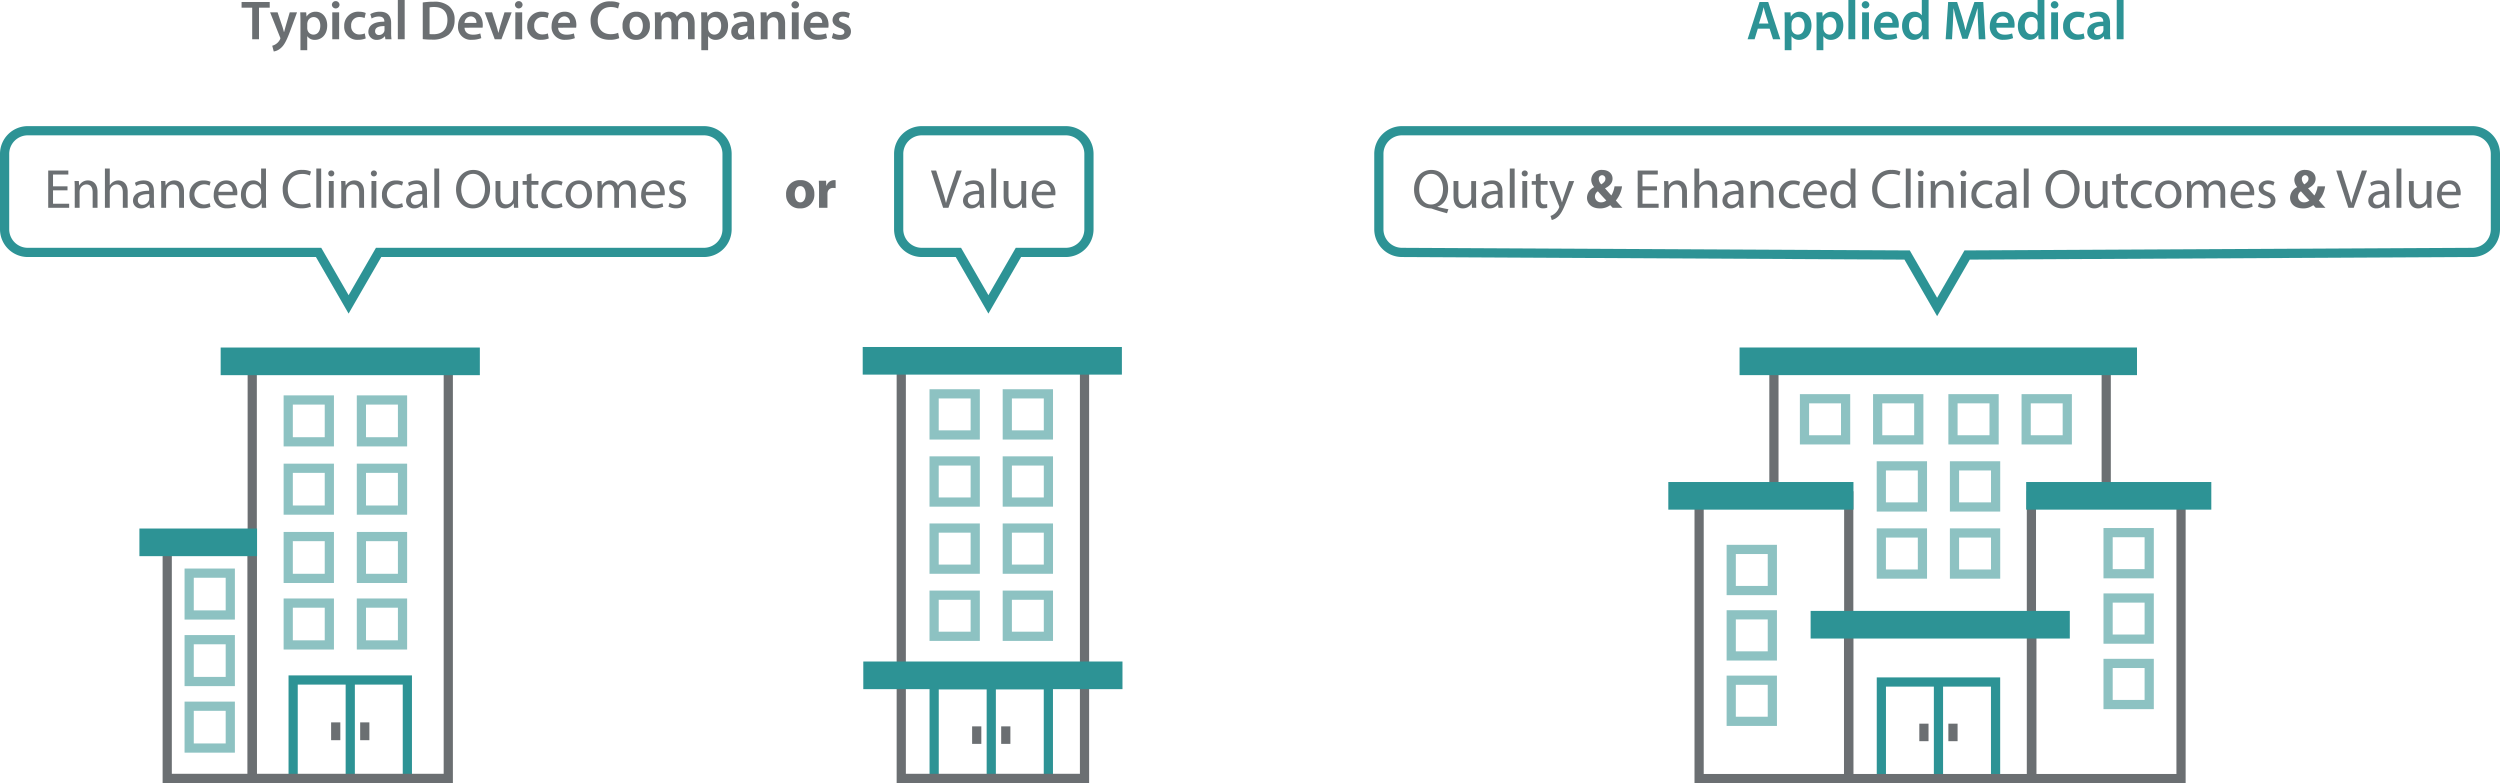 <svg id="Group_1956" data-name="Group 1956" xmlns="http://www.w3.org/2000/svg" xmlns:xlink="http://www.w3.org/1999/xlink" width="814.187" height="255.064" viewBox="0 0 814.187 255.064">
  <defs>
    <clipPath id="clip-path">
      <rect id="Rectangle_1248" data-name="Rectangle 1248" width="814.187" height="255.064" fill="none"/>
    </clipPath>
  </defs>
  <path id="Path_3553" data-name="Path 3553" d="M82.134,2.5H78.677V.65h9.165V2.5H84.349V12.785H82.134Z" fill="#6b6f72"/>
  <g id="Group_1955" data-name="Group 1955">
    <g id="Group_1954" data-name="Group 1954" clip-path="url(#clip-path)">
      <path id="Path_3554" data-name="Path 3554" d="M90.4,4.016l1.584,4.7c.181.54.361,1.206.487,1.711h.054c.144-.505.306-1.152.468-1.728l1.368-4.682h2.377l-2.2,5.978c-1.206,3.277-2.016,4.735-3.06,5.635a4.454,4.454,0,0,1-2.323,1.135l-.5-1.873a3.788,3.788,0,0,0,1.3-.612,3.861,3.861,0,0,0,1.206-1.386.888.888,0,0,0,.144-.4.939.939,0,0,0-.126-.431L87.965,4.016Z" fill="#6b6f72"/>
      <path id="Path_3555" data-name="Path 3555" d="M97.848,6.933c0-1.152-.036-2.089-.073-2.917H99.72l.108,1.351h.036a3.416,3.416,0,0,1,3.007-1.549c2.017,0,3.691,1.729,3.691,4.466,0,3.169-2,4.7-4,4.7a2.882,2.882,0,0,1-2.467-1.171h-.036V16.35H97.848Zm2.214,2.179a2.281,2.281,0,0,0,.072.612,2,2,0,0,0,1.945,1.548c1.4,0,2.233-1.17,2.233-2.9,0-1.549-.757-2.809-2.179-2.809A2.064,2.064,0,0,0,100.152,7.2a2.013,2.013,0,0,0-.09.558Z" fill="#6b6f72"/>
      <path id="Path_3556" data-name="Path 3556" d="M110.574,1.567a1.244,1.244,0,0,1-2.485,0,1.243,1.243,0,0,1,2.485,0m-2.359,2.449h2.232v8.769h-2.232Z" fill="#6b6f72"/>
      <path id="Path_3557" data-name="Path 3557" d="M119.107,12.514a6.392,6.392,0,0,1-2.485.45A4.21,4.21,0,0,1,112.1,8.5a4.533,4.533,0,0,1,4.879-4.681,5.526,5.526,0,0,1,2.143.414l-.4,1.656a3.917,3.917,0,0,0-1.675-.342,2.614,2.614,0,0,0-2.682,2.845,2.6,2.6,0,0,0,2.682,2.827,4.332,4.332,0,0,0,1.747-.342Z" fill="#6b6f72"/>
      <path id="Path_3558" data-name="Path 3558" d="M125.514,12.785l-.144-.972h-.054a3.258,3.258,0,0,1-2.593,1.17,2.6,2.6,0,0,1-2.755-2.611c0-2.214,1.963-3.331,5.2-3.312V6.915c0-.576-.234-1.53-1.783-1.53a4.64,4.64,0,0,0-2.358.648l-.432-1.44a6.3,6.3,0,0,1,3.169-.775c2.808,0,3.618,1.783,3.618,3.692v3.169a13.91,13.91,0,0,0,.127,2.106ZM125.226,8.5c-1.567-.036-3.061.306-3.061,1.639a1.161,1.161,0,0,0,1.26,1.259,1.8,1.8,0,0,0,1.729-1.206,1.587,1.587,0,0,0,.072-.486Z" fill="#6b6f72"/>
      <rect id="Rectangle_1165" data-name="Rectangle 1165" width="2.232" height="12.784" transform="translate(129.563 0.001)" fill="#6b6f72"/>
      <path id="Path_3559" data-name="Path 3559" d="M137.68.811a22.365,22.365,0,0,1,3.529-.252,7.392,7.392,0,0,1,4.952,1.4,5.429,5.429,0,0,1,1.89,4.466,6.284,6.284,0,0,1-1.89,4.825,8.105,8.105,0,0,1-5.492,1.656,24.2,24.2,0,0,1-2.989-.162ZM139.9,11.092a8.248,8.248,0,0,0,1.224.054c2.881.018,4.591-1.567,4.591-4.646.018-2.682-1.53-4.213-4.3-4.213a7.084,7.084,0,0,0-1.512.126Z" fill="#6b6f72"/>
      <path id="Path_3560" data-name="Path 3560" d="M151.289,9.022c.054,1.584,1.3,2.268,2.7,2.268a6.588,6.588,0,0,0,2.43-.4l.325,1.53a8.244,8.244,0,0,1-3.061.54,4.148,4.148,0,0,1-4.52-4.429c0-2.43,1.477-4.717,4.286-4.717,2.844,0,3.781,2.341,3.781,4.267a5.461,5.461,0,0,1-.072.937Zm3.853-1.549a1.885,1.885,0,0,0-1.818-2.143,2.167,2.167,0,0,0-2.035,2.143Z" fill="#6b6f72"/>
      <path id="Path_3561" data-name="Path 3561" d="M160.253,4.016l1.422,4.447c.252.775.432,1.477.6,2.2h.054c.161-.72.36-1.4.594-2.2L164.3,4.016h2.341L163.3,12.785h-2.179l-3.259-8.769Z" fill="#6b6f72"/>
      <path id="Path_3562" data-name="Path 3562" d="M170.189,1.567a1.244,1.244,0,0,1-2.485,0,1.243,1.243,0,0,1,2.485,0M167.83,4.016h2.232v8.769H167.83Z" fill="#6b6f72"/>
      <path id="Path_3563" data-name="Path 3563" d="M178.722,12.514a6.392,6.392,0,0,1-2.485.45A4.21,4.21,0,0,1,171.718,8.5,4.533,4.533,0,0,1,176.6,3.818a5.526,5.526,0,0,1,2.143.414l-.4,1.656a3.917,3.917,0,0,0-1.675-.342,2.614,2.614,0,0,0-2.682,2.845,2.6,2.6,0,0,0,2.682,2.827,4.332,4.332,0,0,0,1.747-.342Z" fill="#6b6f72"/>
      <path id="Path_3564" data-name="Path 3564" d="M181.763,9.022c.054,1.584,1.3,2.268,2.7,2.268a6.588,6.588,0,0,0,2.43-.4l.325,1.53a8.244,8.244,0,0,1-3.061.54,4.148,4.148,0,0,1-4.52-4.429c0-2.43,1.477-4.717,4.286-4.717,2.844,0,3.781,2.341,3.781,4.267a5.461,5.461,0,0,1-.072.937Zm3.853-1.549A1.885,1.885,0,0,0,183.8,5.33a2.167,2.167,0,0,0-2.035,2.143Z" fill="#6b6f72"/>
      <path id="Path_3565" data-name="Path 3565" d="M201.672,12.424a7.636,7.636,0,0,1-3.133.541c-3.853,0-6.194-2.412-6.194-6.1A6.1,6.1,0,0,1,198.827.451a6.992,6.992,0,0,1,2.953.54l-.486,1.765a5.9,5.9,0,0,0-2.377-.468c-2.467,0-4.249,1.549-4.249,4.465,0,2.665,1.566,4.376,4.231,4.376a6.225,6.225,0,0,0,2.413-.45Z" fill="#6b6f72"/>
      <path id="Path_3566" data-name="Path 3566" d="M211.644,8.319a4.344,4.344,0,0,1-4.5,4.664,4.24,4.24,0,0,1-4.393-4.519,4.33,4.33,0,0,1,4.537-4.646,4.208,4.208,0,0,1,4.358,4.5m-6.608.091c0,1.692.828,2.971,2.179,2.971,1.26,0,2.142-1.242,2.142-3.007,0-1.368-.612-2.936-2.125-2.936-1.566,0-2.2,1.513-2.2,2.972" fill="#6b6f72"/>
      <path id="Path_3567" data-name="Path 3567" d="M213.3,6.627c0-1.008-.018-1.854-.072-2.61h1.908l.09,1.3h.054a3.036,3.036,0,0,1,2.7-1.5,2.529,2.529,0,0,1,2.431,1.621h.036a3.311,3.311,0,0,1,1.081-1.1,2.923,2.923,0,0,1,1.764-.523c1.458,0,2.935.991,2.935,3.8v5.168h-2.161V7.941c0-1.458-.5-2.322-1.566-2.322a1.689,1.689,0,0,0-1.549,1.17,3.179,3.179,0,0,0-.108.738v5.258H218.68V7.708c0-1.225-.486-2.089-1.512-2.089a1.73,1.73,0,0,0-1.584,1.261,1.9,1.9,0,0,0-.126.72v5.185H213.3Z" fill="#6b6f72"/>
      <path id="Path_3568" data-name="Path 3568" d="M228.4,6.933c0-1.152-.036-2.089-.073-2.917h1.945l.108,1.351h.036a3.416,3.416,0,0,1,3.007-1.549c2.017,0,3.691,1.729,3.691,4.466,0,3.169-2,4.7-4,4.7a2.882,2.882,0,0,1-2.467-1.171h-.036V16.35H228.4Zm2.214,2.179a2.281,2.281,0,0,0,.072.612,2,2,0,0,0,1.945,1.548c1.4,0,2.233-1.17,2.233-2.9,0-1.549-.757-2.809-2.179-2.809A2.064,2.064,0,0,0,230.7,7.2a2.013,2.013,0,0,0-.09.558Z" fill="#6b6f72"/>
      <path id="Path_3569" data-name="Path 3569" d="M243.7,12.785l-.143-.972H243.5a3.256,3.256,0,0,1-2.592,1.17,2.6,2.6,0,0,1-2.755-2.611c0-2.214,1.962-3.331,5.2-3.312V6.915c0-.576-.234-1.53-1.782-1.53a4.644,4.644,0,0,0-2.359.648l-.432-1.44a6.3,6.3,0,0,1,3.169-.775c2.809,0,3.619,1.783,3.619,3.692v3.169a14.055,14.055,0,0,0,.126,2.106ZM243.412,8.5c-1.566-.036-3.061.306-3.061,1.639a1.162,1.162,0,0,0,1.261,1.259,1.794,1.794,0,0,0,1.728-1.206,1.587,1.587,0,0,0,.072-.486Z" fill="#6b6f72"/>
      <path id="Path_3570" data-name="Path 3570" d="M247.749,6.627c0-1.008-.018-1.854-.072-2.61h1.945l.107,1.314h.055a3.161,3.161,0,0,1,2.79-1.513c1.531,0,3.115.991,3.115,3.764v5.2h-2.214V7.834c0-1.261-.469-2.215-1.675-2.215a1.858,1.858,0,0,0-1.728,1.3,2.233,2.233,0,0,0-.091.721v5.149h-2.232Z" fill="#6b6f72"/>
      <path id="Path_3571" data-name="Path 3571" d="M260.241,1.567a1.243,1.243,0,0,1-2.484,0,1.243,1.243,0,0,1,2.484,0m-2.358,2.449h2.232v8.769h-2.232Z" fill="#6b6f72"/>
      <path id="Path_3572" data-name="Path 3572" d="M263.895,9.022c.054,1.584,1.3,2.268,2.7,2.268a6.588,6.588,0,0,0,2.43-.4l.325,1.53a8.244,8.244,0,0,1-3.061.54,4.148,4.148,0,0,1-4.52-4.429c0-2.43,1.477-4.717,4.286-4.717,2.844,0,3.781,2.341,3.781,4.267a5.464,5.464,0,0,1-.072.937Zm3.853-1.549A1.885,1.885,0,0,0,265.93,5.33a2.167,2.167,0,0,0-2.035,2.143Z" fill="#6b6f72"/>
      <path id="Path_3573" data-name="Path 3573" d="M271.346,10.751a4.939,4.939,0,0,0,2.25.63c.973,0,1.4-.4,1.4-.973,0-.594-.36-.9-1.441-1.278-1.71-.594-2.43-1.53-2.412-2.557,0-1.549,1.278-2.755,3.313-2.755a5.133,5.133,0,0,1,2.322.523l-.432,1.566a3.937,3.937,0,0,0-1.854-.5c-.793,0-1.225.378-1.225.918,0,.559.414.828,1.531,1.225,1.584.576,2.322,1.386,2.34,2.683,0,1.584-1.242,2.736-3.565,2.736a5.663,5.663,0,0,1-2.665-.612Z" fill="#6b6f72"/>
      <path id="Path_3574" data-name="Path 3574" d="M572.475,9.345l-1.044,3.439h-2.287L573.033.649h2.827L579.8,12.784h-2.376l-1.1-3.439Zm3.475-1.674L575,4.682c-.234-.739-.432-1.567-.612-2.269h-.037c-.18.7-.359,1.549-.576,2.269l-.936,2.989Z" fill="#2d9395"/>
      <path id="Path_3575" data-name="Path 3575" d="M581.24,6.932c0-1.152-.036-2.089-.073-2.917h1.945l.108,1.351h.036a3.417,3.417,0,0,1,3.007-1.549c2.017,0,3.691,1.729,3.691,4.466,0,3.169-2,4.7-4,4.7a2.882,2.882,0,0,1-2.467-1.171h-.036v4.538H581.24Zm2.214,2.179a2.28,2.28,0,0,0,.072.612,2,2,0,0,0,1.945,1.548c1.4,0,2.233-1.17,2.233-2.9,0-1.549-.757-2.809-2.179-2.809A2.064,2.064,0,0,0,583.544,7.2a2.013,2.013,0,0,0-.09.558Z" fill="#2d9395"/>
      <path id="Path_3576" data-name="Path 3576" d="M591.609,6.932c0-1.152-.036-2.089-.073-2.917h1.945l.108,1.351h.036a3.416,3.416,0,0,1,3.007-1.549c2.017,0,3.691,1.729,3.691,4.466,0,3.169-2,4.7-4,4.7a2.882,2.882,0,0,1-2.467-1.171h-.036v4.538h-2.214Zm2.214,2.179a2.28,2.28,0,0,0,.072.612,2,2,0,0,0,1.945,1.548c1.4,0,2.233-1.17,2.233-2.9,0-1.549-.757-2.809-2.179-2.809A2.064,2.064,0,0,0,593.913,7.2a2.013,2.013,0,0,0-.09.558Z" fill="#2d9395"/>
      <rect id="Rectangle_1166" data-name="Rectangle 1166" width="2.232" height="12.784" transform="translate(601.976)" fill="#2d9395"/>
      <path id="Path_3577" data-name="Path 3577" d="M608.8,1.566a1.243,1.243,0,0,1-2.484,0,1.243,1.243,0,0,1,2.484,0M606.44,4.015h2.232v8.769H606.44Z" fill="#2d9395"/>
      <path id="Path_3578" data-name="Path 3578" d="M612.452,9.021c.054,1.584,1.3,2.268,2.7,2.268a6.588,6.588,0,0,0,2.43-.4l.325,1.53a8.245,8.245,0,0,1-3.061.54,4.148,4.148,0,0,1-4.52-4.429c0-2.43,1.477-4.717,4.286-4.717,2.844,0,3.781,2.341,3.781,4.267a5.468,5.468,0,0,1-.072.937ZM616.3,7.472a1.885,1.885,0,0,0-1.818-2.143,2.167,2.167,0,0,0-2.035,2.143Z" fill="#2d9395"/>
      <path id="Path_3579" data-name="Path 3579" d="M628.1,0V10.317c0,.9.035,1.874.072,2.467h-1.981L626.1,11.4h-.036a3.156,3.156,0,0,1-2.863,1.585c-2.088,0-3.745-1.784-3.745-4.484-.018-2.934,1.819-4.682,3.925-4.682a2.791,2.791,0,0,1,2.467,1.153h.036V0Zm-2.215,7.671a3.115,3.115,0,0,0-.054-.576,1.94,1.94,0,0,0-1.908-1.567c-1.423,0-2.215,1.26-2.215,2.9,0,1.6.792,2.772,2.2,2.772a1.952,1.952,0,0,0,1.908-1.566,2.463,2.463,0,0,0,.072-.648Z" fill="#2d9395"/>
      <path id="Path_3580" data-name="Path 3580" d="M644.206,7.833c-.072-1.566-.162-3.457-.144-5.1h-.054c-.4,1.477-.9,3.116-1.441,4.646L640.8,12.641h-1.711l-1.62-5.186c-.468-1.549-.9-3.2-1.224-4.718h-.037c-.053,1.584-.126,3.511-.215,5.167l-.27,4.88h-2.071l.81-12.136h2.917l1.584,4.88c.432,1.422.811,2.863,1.117,4.213h.054c.324-1.314.738-2.808,1.206-4.231L643.018.648h2.88l.7,12.136H644.44Z" fill="#2d9395"/>
      <path id="Path_3581" data-name="Path 3581" d="M650.161,9.021c.055,1.584,1.3,2.268,2.7,2.268a6.584,6.584,0,0,0,2.43-.4l.325,1.53a8.243,8.243,0,0,1-3.06.54,4.148,4.148,0,0,1-4.521-4.429c0-2.43,1.477-4.717,4.287-4.717,2.844,0,3.781,2.341,3.781,4.267a5.341,5.341,0,0,1-.073.937Zm3.854-1.549A1.886,1.886,0,0,0,652.2,5.329a2.169,2.169,0,0,0-2.035,2.143Z" fill="#2d9395"/>
      <path id="Path_3582" data-name="Path 3582" d="M665.806,0V10.317c0,.9.035,1.874.072,2.467H663.9l-.09-1.386h-.036a3.156,3.156,0,0,1-2.863,1.585c-2.088,0-3.745-1.784-3.745-4.484-.018-2.934,1.819-4.682,3.925-4.682a2.791,2.791,0,0,1,2.467,1.153h.036V0Zm-2.215,7.671a3.11,3.11,0,0,0-.054-.576,1.94,1.94,0,0,0-1.908-1.567c-1.423,0-2.215,1.26-2.215,2.9,0,1.6.792,2.772,2.2,2.772a1.952,1.952,0,0,0,1.908-1.566,2.46,2.46,0,0,0,.072-.648Z" fill="#2d9395"/>
      <path id="Path_3583" data-name="Path 3583" d="M670.375,1.566a1.243,1.243,0,0,1-2.484,0,1.243,1.243,0,0,1,2.484,0m-2.358,2.449h2.232v8.769h-2.232Z" fill="#2d9395"/>
      <path id="Path_3584" data-name="Path 3584" d="M678.909,12.513a6.4,6.4,0,0,1-2.486.45A4.21,4.21,0,0,1,671.9,8.5a4.533,4.533,0,0,1,4.88-4.681,5.525,5.525,0,0,1,2.142.414l-.4,1.656a3.918,3.918,0,0,0-1.675-.342,2.614,2.614,0,0,0-2.682,2.845,2.6,2.6,0,0,0,2.682,2.827,4.332,4.332,0,0,0,1.747-.342Z" fill="#2d9395"/>
      <path id="Path_3585" data-name="Path 3585" d="M685.316,12.784l-.143-.972h-.055a3.256,3.256,0,0,1-2.592,1.17,2.6,2.6,0,0,1-2.755-2.611c0-2.214,1.962-3.331,5.2-3.312V6.914c0-.576-.234-1.53-1.782-1.53a4.644,4.644,0,0,0-2.359.648l-.432-1.44a6.3,6.3,0,0,1,3.169-.775c2.809,0,3.619,1.783,3.619,3.692v3.169a14.054,14.054,0,0,0,.126,2.106ZM685.028,8.5c-1.566-.036-3.061.306-3.061,1.639a1.162,1.162,0,0,0,1.261,1.259,1.794,1.794,0,0,0,1.728-1.206,1.587,1.587,0,0,0,.072-.486Z" fill="#2d9395"/>
      <rect id="Rectangle_1167" data-name="Rectangle 1167" width="2.232" height="12.784" transform="translate(689.365)" fill="#2d9395"/>
      <path id="Path_3586" data-name="Path 3586" d="M304.231,253.5V222.991h37.195V253.5" fill="none"/>
      <path id="Path_3587" data-name="Path 3587" d="M304.231,253.5V222.991h37.195V253.5" fill="none" stroke="#2d9395" stroke-miterlimit="10" stroke-width="3"/>
      <line id="Line_376" data-name="Line 376" y2="30.513" transform="translate(322.829 222.992)" fill="#abd2d2"/>
      <line id="Line_377" data-name="Line 377" y2="30.513" transform="translate(322.829 222.992)" fill="none" stroke="#2d9395" stroke-miterlimit="10" stroke-width="3"/>
      <line id="Line_378" data-name="Line 378" y2="5.704" transform="translate(327.557 236.558)" fill="none" stroke="#6b6f72" stroke-miterlimit="10" stroke-width="3"/>
      <line id="Line_379" data-name="Line 379" y2="5.704" transform="translate(318.093 236.558)" fill="none" stroke="#6b6f72" stroke-miterlimit="10" stroke-width="3"/>
      <rect id="Rectangle_1168" data-name="Rectangle 1168" width="59.682" height="102.432" transform="translate(293.517 117.506)" fill="none" stroke="#6b6f72" stroke-miterlimit="10" stroke-width="3"/>
      <rect id="Rectangle_1169" data-name="Rectangle 1169" width="59.682" height="33.567" transform="translate(293.517 219.937)" fill="none" stroke="#6b6f72" stroke-miterlimit="10" stroke-width="3"/>
      <line id="Line_380" data-name="Line 380" x2="84.409" transform="translate(280.963 117.505)" fill="none" stroke="#2d9395" stroke-miterlimit="10" stroke-width="9"/>
      <rect id="Rectangle_1170" data-name="Rectangle 1170" width="13.391" height="13.391" transform="translate(304.217 193.836)" fill="none"/>
      <rect id="Rectangle_1171" data-name="Rectangle 1171" width="13.391" height="13.391" transform="translate(304.217 193.836)" fill="none" stroke="#8dc2c2" stroke-miterlimit="10" stroke-width="3"/>
      <rect id="Rectangle_1172" data-name="Rectangle 1172" width="13.391" height="13.391" transform="translate(328.049 193.836)" fill="none"/>
      <rect id="Rectangle_1173" data-name="Rectangle 1173" width="13.391" height="13.391" transform="translate(328.049 193.836)" fill="none" stroke="#8dc2c2" stroke-miterlimit="10" stroke-width="3"/>
      <rect id="Rectangle_1174" data-name="Rectangle 1174" width="13.391" height="13.391" transform="translate(304.217 171.978)" fill="none"/>
      <rect id="Rectangle_1175" data-name="Rectangle 1175" width="13.391" height="13.391" transform="translate(304.217 171.978)" fill="none" stroke="#8dc2c2" stroke-miterlimit="10" stroke-width="3"/>
      <rect id="Rectangle_1176" data-name="Rectangle 1176" width="13.391" height="13.391" transform="translate(328.049 171.978)" fill="none"/>
      <rect id="Rectangle_1177" data-name="Rectangle 1177" width="13.391" height="13.391" transform="translate(328.049 171.978)" fill="none" stroke="#8dc2c2" stroke-miterlimit="10" stroke-width="3"/>
      <rect id="Rectangle_1178" data-name="Rectangle 1178" width="13.391" height="13.391" transform="translate(304.217 150.12)" fill="none"/>
      <rect id="Rectangle_1179" data-name="Rectangle 1179" width="13.391" height="13.391" transform="translate(304.217 150.12)" fill="none" stroke="#8dc2c2" stroke-miterlimit="10" stroke-width="3"/>
      <rect id="Rectangle_1180" data-name="Rectangle 1180" width="13.391" height="13.391" transform="translate(328.049 150.12)" fill="none"/>
      <rect id="Rectangle_1181" data-name="Rectangle 1181" width="13.391" height="13.391" transform="translate(328.049 150.12)" fill="none" stroke="#8dc2c2" stroke-miterlimit="10" stroke-width="3"/>
      <rect id="Rectangle_1182" data-name="Rectangle 1182" width="13.391" height="13.391" transform="translate(304.217 128.263)" fill="none"/>
      <rect id="Rectangle_1183" data-name="Rectangle 1183" width="13.391" height="13.391" transform="translate(304.217 128.263)" fill="none" stroke="#8dc2c2" stroke-miterlimit="10" stroke-width="3"/>
      <rect id="Rectangle_1184" data-name="Rectangle 1184" width="13.391" height="13.391" transform="translate(328.049 128.263)" fill="none"/>
      <rect id="Rectangle_1185" data-name="Rectangle 1185" width="13.391" height="13.391" transform="translate(328.049 128.263)" fill="none" stroke="#8dc2c2" stroke-miterlimit="10" stroke-width="3"/>
      <line id="Line_381" data-name="Line 381" x2="84.409" transform="translate(281.153 219.937)" fill="none" stroke="#2d9395" stroke-miterlimit="10" stroke-width="9"/>
      <path id="Path_3588" data-name="Path 3588" d="M685.943,161.633V117.669H577.722v42.894" fill="none"/>
      <path id="Path_3589" data-name="Path 3589" d="M685.943,161.633V117.669H577.722v42.894" fill="none" stroke="#6b6f72" stroke-miterlimit="10" stroke-width="3"/>
      <line id="Line_382" data-name="Line 382" x2="64.527" transform="translate(602.038 203.457)" fill="#fff"/>
      <line id="Line_383" data-name="Line 383" x2="64.527" transform="translate(602.038 203.457)" fill="none" stroke="#6b6f72" stroke-miterlimit="10" stroke-width="3"/>
      <path id="Path_3590" data-name="Path 3590" d="M612.711,252.627V222.114h37.195v30.513" fill="none"/>
      <path id="Path_3591" data-name="Path 3591" d="M612.711,252.627V222.114h37.195v30.513" fill="none" stroke="#2d9395" stroke-miterlimit="10" stroke-width="3"/>
      <line id="Line_384" data-name="Line 384" y2="30.513" transform="translate(631.309 222.115)" fill="#abd2d2"/>
      <line id="Line_385" data-name="Line 385" y2="30.513" transform="translate(631.309 222.115)" fill="none" stroke="#2d9395" stroke-miterlimit="10" stroke-width="3"/>
      <line id="Line_386" data-name="Line 386" y2="5.704" transform="translate(636.037 235.681)" fill="none" stroke="#6b6f72" stroke-miterlimit="10" stroke-width="3"/>
      <line id="Line_387" data-name="Line 387" y2="5.704" transform="translate(626.573 235.681)" fill="none" stroke="#6b6f72" stroke-miterlimit="10" stroke-width="3"/>
      <rect id="Rectangle_1186" data-name="Rectangle 1186" width="13.391" height="13.391" transform="translate(563.815 200.231)" fill="none"/>
      <rect id="Rectangle_1187" data-name="Rectangle 1187" width="13.391" height="13.391" transform="translate(563.815 200.231)" fill="none" stroke="#8dc2c2" stroke-miterlimit="10" stroke-width="3"/>
      <rect id="Rectangle_1188" data-name="Rectangle 1188" width="13.391" height="13.391" transform="translate(563.815 221.529)" fill="none"/>
      <rect id="Rectangle_1189" data-name="Rectangle 1189" width="13.391" height="13.391" transform="translate(563.815 221.529)" fill="none" stroke="#8dc2c2" stroke-miterlimit="10" stroke-width="3"/>
      <rect id="Rectangle_1190" data-name="Rectangle 1190" width="13.391" height="13.391" transform="translate(563.815 178.933)" fill="none"/>
      <rect id="Rectangle_1191" data-name="Rectangle 1191" width="13.391" height="13.391" transform="translate(563.815 178.933)" fill="none" stroke="#8dc2c2" stroke-miterlimit="10" stroke-width="3"/>
      <rect id="Rectangle_1192" data-name="Rectangle 1192" width="13.391" height="13.391" transform="translate(686.552 194.76)" fill="none"/>
      <rect id="Rectangle_1193" data-name="Rectangle 1193" width="13.391" height="13.391" transform="translate(686.552 194.76)" fill="none" stroke="#8dc2c2" stroke-miterlimit="10" stroke-width="3"/>
      <rect id="Rectangle_1194" data-name="Rectangle 1194" width="13.391" height="13.391" transform="translate(686.552 216.058)" fill="none"/>
      <rect id="Rectangle_1195" data-name="Rectangle 1195" width="13.391" height="13.391" transform="translate(686.552 216.058)" fill="none" stroke="#8dc2c2" stroke-miterlimit="10" stroke-width="3"/>
      <rect id="Rectangle_1196" data-name="Rectangle 1196" width="13.391" height="13.391" transform="translate(686.552 173.462)" fill="none"/>
      <rect id="Rectangle_1197" data-name="Rectangle 1197" width="13.391" height="13.391" transform="translate(686.552 173.462)" fill="none" stroke="#8dc2c2" stroke-miterlimit="10" stroke-width="3"/>
      <rect id="Rectangle_1198" data-name="Rectangle 1198" width="59.682" height="50.107" transform="translate(602.039 203.457)" fill="none" stroke="#6b6f72" stroke-miterlimit="10" stroke-width="3"/>
      <rect id="Rectangle_1199" data-name="Rectangle 1199" width="48.729" height="92.085" transform="translate(553.358 161.479)" fill="none" stroke="#6b6f72" stroke-miterlimit="10" stroke-width="3"/>
      <rect id="Rectangle_1200" data-name="Rectangle 1200" width="48.729" height="92.085" transform="translate(661.578 161.479)" fill="none" stroke="#6b6f72" stroke-miterlimit="10" stroke-width="3"/>
      <line id="Line_388" data-name="Line 388" x2="84.409" transform="translate(589.675 203.457)" fill="none" stroke="#2d9395" stroke-miterlimit="10" stroke-width="9"/>
      <line id="Line_389" data-name="Line 389" x2="129.433" transform="translate(566.532 117.67)" fill="none" stroke="#2d9395" stroke-miterlimit="10" stroke-width="9"/>
      <line id="Line_390" data-name="Line 390" x2="60.297" transform="translate(543.327 161.479)" fill="none" stroke="#2d9395" stroke-miterlimit="10" stroke-width="9"/>
      <line id="Line_391" data-name="Line 391" x2="60.297" transform="translate(659.87 161.479)" fill="none" stroke="#2d9395" stroke-miterlimit="10" stroke-width="9"/>
      <rect id="Rectangle_1201" data-name="Rectangle 1201" width="13.391" height="13.391" transform="translate(612.697 173.575)" fill="none"/>
      <rect id="Rectangle_1202" data-name="Rectangle 1202" width="13.391" height="13.391" transform="translate(612.697 173.575)" fill="none" stroke="#8dc2c2" stroke-miterlimit="10" stroke-width="3"/>
      <rect id="Rectangle_1203" data-name="Rectangle 1203" width="13.391" height="13.391" transform="translate(636.529 173.575)" fill="none"/>
      <rect id="Rectangle_1204" data-name="Rectangle 1204" width="13.391" height="13.391" transform="translate(636.529 173.575)" fill="none" stroke="#8dc2c2" stroke-miterlimit="10" stroke-width="3"/>
      <rect id="Rectangle_1205" data-name="Rectangle 1205" width="13.391" height="13.391" transform="translate(612.697 151.717)" fill="none"/>
      <rect id="Rectangle_1206" data-name="Rectangle 1206" width="13.391" height="13.391" transform="translate(612.697 151.717)" fill="none" stroke="#8dc2c2" stroke-miterlimit="10" stroke-width="3"/>
      <rect id="Rectangle_1207" data-name="Rectangle 1207" width="13.391" height="13.391" transform="translate(636.529 151.717)" fill="none"/>
      <rect id="Rectangle_1208" data-name="Rectangle 1208" width="13.391" height="13.391" transform="translate(636.529 151.717)" fill="none" stroke="#8dc2c2" stroke-miterlimit="10" stroke-width="3"/>
      <rect id="Rectangle_1209" data-name="Rectangle 1209" width="13.391" height="13.391" transform="translate(636.037 129.859)" fill="none"/>
      <rect id="Rectangle_1210" data-name="Rectangle 1210" width="13.391" height="13.391" transform="translate(636.037 129.859)" fill="none" stroke="#8dc2c2" stroke-miterlimit="10" stroke-width="3"/>
      <rect id="Rectangle_1211" data-name="Rectangle 1211" width="13.391" height="13.391" transform="translate(659.87 129.859)" fill="none"/>
      <rect id="Rectangle_1212" data-name="Rectangle 1212" width="13.391" height="13.391" transform="translate(659.87 129.859)" fill="none" stroke="#8dc2c2" stroke-miterlimit="10" stroke-width="3"/>
      <rect id="Rectangle_1213" data-name="Rectangle 1213" width="13.391" height="13.391" transform="translate(587.676 129.859)" fill="none"/>
      <rect id="Rectangle_1214" data-name="Rectangle 1214" width="13.391" height="13.391" transform="translate(587.676 129.859)" fill="none" stroke="#8dc2c2" stroke-miterlimit="10" stroke-width="3"/>
      <rect id="Rectangle_1215" data-name="Rectangle 1215" width="13.391" height="13.391" transform="translate(611.508 129.859)" fill="none"/>
      <rect id="Rectangle_1216" data-name="Rectangle 1216" width="13.391" height="13.391" transform="translate(611.508 129.859)" fill="none" stroke="#8dc2c2" stroke-miterlimit="10" stroke-width="3"/>
      <path id="Path_3592" data-name="Path 3592" d="M471.254,69.454c-1.638-.431-3.24-.918-4.645-1.4a2.325,2.325,0,0,0-.738-.18c-2.881-.108-5.348-2.231-5.348-6.138,0-3.891,2.377-6.393,5.654-6.393,3.295,0,5.437,2.556,5.437,6.14,0,3.115-1.44,5.113-3.457,5.815v.073c1.207.306,2.521.593,3.548.774Zm-1.3-7.9c0-2.431-1.26-4.933-3.835-4.933-2.647,0-3.943,2.449-3.925,5.078-.018,2.575,1.4,4.9,3.853,4.9,2.5,0,3.907-2.268,3.907-5.042" fill="#6b6f72"/>
      <path id="Path_3593" data-name="Path 3593" d="M480.721,65.3c0,.9.018,1.692.072,2.377h-1.4L479.3,66.25h-.036a3.28,3.28,0,0,1-2.881,1.621c-1.369,0-3.007-.757-3.007-3.817v-5.1h1.584v4.825c0,1.658.5,2.774,1.945,2.774a2.233,2.233,0,0,0,2.233-2.251V58.958h1.584Z" fill="#6b6f72"/>
      <path id="Path_3594" data-name="Path 3594" d="M488.011,67.672l-.126-1.1h-.054a3.246,3.246,0,0,1-2.665,1.3,2.483,2.483,0,0,1-2.664-2.5c0-2.107,1.872-3.259,5.239-3.242v-.179a1.8,1.8,0,0,0-1.981-2.017,4.332,4.332,0,0,0-2.268.649l-.361-1.045a5.413,5.413,0,0,1,2.863-.775c2.665,0,3.313,1.82,3.313,3.566v3.258a12.264,12.264,0,0,0,.144,2.089Zm-.234-4.447c-1.729-.036-3.691.271-3.691,1.963A1.4,1.4,0,0,0,485.58,66.7a2.168,2.168,0,0,0,2.107-1.458,1.659,1.659,0,0,0,.09-.5Z" fill="#6b6f72"/>
      <rect id="Rectangle_1217" data-name="Rectangle 1217" width="1.584" height="12.784" transform="translate(491.7 54.888)" fill="#6b6f72"/>
      <path id="Path_3595" data-name="Path 3595" d="M497.55,56.509a.982.982,0,0,1-1.963,0,.965.965,0,0,1,.99-.99.94.94,0,0,1,.973.99m-1.765,2.449h1.584v8.715h-1.584Z" fill="#6b6f72"/>
      <path id="Path_3596" data-name="Path 3596" d="M501.744,56.455v2.5h2.269v1.207h-2.269v4.7c0,1.08.306,1.693,1.188,1.693a3.472,3.472,0,0,0,.918-.109l.072,1.189a3.877,3.877,0,0,1-1.4.215,2.2,2.2,0,0,1-1.711-.666,3.226,3.226,0,0,1-.612-2.268V60.165h-1.35V58.958h1.35V56.869Z" fill="#6b6f72"/>
      <path id="Path_3597" data-name="Path 3597" d="M506.207,58.958l1.909,5.149c.2.577.414,1.261.558,1.784h.036c.162-.523.342-1.189.558-1.819L511,58.958h1.674l-2.377,6.212c-1.134,2.989-1.908,4.519-2.989,5.456a4.292,4.292,0,0,1-1.944,1.026l-.4-1.333a4.19,4.19,0,0,0,1.386-.774,4.814,4.814,0,0,0,1.333-1.764,1.157,1.157,0,0,0,.126-.379,1.4,1.4,0,0,0-.109-.414l-3.223-8.03Z" fill="#6b6f72"/>
      <path id="Path_3598" data-name="Path 3598" d="M525.2,67.673c-.252-.271-.5-.54-.792-.864a5.328,5.328,0,0,1-3.331,1.062c-2.935,0-4.231-1.747-4.231-3.439a3.835,3.835,0,0,1,2.3-3.475v-.072a3.675,3.675,0,0,1-.918-2.341,3.329,3.329,0,0,1,3.637-3.2c1.873,0,3.3,1.1,3.3,2.845,0,1.224-.72,2.269-2.4,3.115l-.018.072c.7.775,1.441,1.656,2.035,2.269a7.952,7.952,0,0,0,1.026-2.953h2.449a9.081,9.081,0,0,1-2.017,4.609c.685.774,1.387,1.566,2.143,2.377Zm-2.071-2.395c-.756-.757-1.746-1.854-2.736-2.97a2.014,2.014,0,0,0-.955,1.673,1.9,1.9,0,0,0,2.017,1.91,2.445,2.445,0,0,0,1.674-.613m-2.448-6.986a2.592,2.592,0,0,0,.828,1.747c.882-.612,1.332-1.081,1.332-1.783a1.107,1.107,0,0,0-1.062-1.206,1.148,1.148,0,0,0-1.1,1.242" fill="#6b6f72"/>
      <path id="Path_3599" data-name="Path 3599" d="M539.635,61.983h-4.717v4.375h5.257v1.314h-6.824V55.537H539.9v1.314h-4.987v3.835h4.717Z" fill="#6b6f72"/>
      <path id="Path_3600" data-name="Path 3600" d="M541.99,61.317c0-.9-.018-1.639-.072-2.359h1.4l.089,1.44h.036a3.207,3.207,0,0,1,2.881-1.639c1.206,0,3.079.721,3.079,3.71v5.2h-1.585V62.649c0-1.4-.521-2.575-2.016-2.575a2.251,2.251,0,0,0-2.125,1.621,2.305,2.305,0,0,0-.108.738v5.239H541.99Z" fill="#6b6f72"/>
      <path id="Path_3601" data-name="Path 3601" d="M551.818,54.888H553.4v5.437h.037a2.953,2.953,0,0,1,1.134-1.116,3.27,3.27,0,0,1,1.62-.45c1.17,0,3.043.721,3.043,3.728v5.185h-1.585V62.666c0-1.4-.521-2.592-2.016-2.592a2.277,2.277,0,0,0-2.125,1.585,1.931,1.931,0,0,0-.108.755v5.258h-1.584Z" fill="#6b6f72"/>
      <path id="Path_3602" data-name="Path 3602" d="M566.472,67.672l-.126-1.1h-.054a3.246,3.246,0,0,1-2.665,1.3,2.483,2.483,0,0,1-2.664-2.5c0-2.107,1.872-3.259,5.239-3.242v-.179a1.8,1.8,0,0,0-1.981-2.017,4.332,4.332,0,0,0-2.268.649l-.361-1.045a5.413,5.413,0,0,1,2.863-.775c2.665,0,3.313,1.82,3.313,3.566v3.258a12.267,12.267,0,0,0,.144,2.089Zm-.234-4.447c-1.729-.036-3.691.271-3.691,1.963a1.4,1.4,0,0,0,1.494,1.512,2.168,2.168,0,0,0,2.107-1.458,1.658,1.658,0,0,0,.09-.5Z" fill="#6b6f72"/>
      <path id="Path_3603" data-name="Path 3603" d="M570.16,61.317c0-.9-.018-1.639-.072-2.359h1.4l.089,1.44h.036a3.207,3.207,0,0,1,2.881-1.639c1.206,0,3.079.721,3.079,3.71v5.2h-1.585V62.649c0-1.4-.521-2.575-2.016-2.575a2.251,2.251,0,0,0-2.125,1.621,2.306,2.306,0,0,0-.108.738v5.239H570.16Z" fill="#6b6f72"/>
      <path id="Path_3604" data-name="Path 3604" d="M586.2,67.348a5.842,5.842,0,0,1-2.5.5,4.14,4.14,0,0,1-4.339-4.447,4.427,4.427,0,0,1,4.682-4.627,5.3,5.3,0,0,1,2.2.45l-.36,1.224a3.67,3.67,0,0,0-1.836-.414,3.285,3.285,0,0,0-.055,6.554,4.51,4.51,0,0,0,1.946-.432Z" fill="#6b6f72"/>
      <path id="Path_3605" data-name="Path 3605" d="M588.772,63.6a2.792,2.792,0,0,0,2.989,3.025,5.728,5.728,0,0,0,2.412-.45l.27,1.134a7.056,7.056,0,0,1-2.9.54,4.047,4.047,0,0,1-4.286-4.393c0-2.629,1.549-4.7,4.088-4.7,2.844,0,3.6,2.5,3.6,4.106a5.973,5.973,0,0,1-.054.738Zm4.645-1.134a2.256,2.256,0,0,0-2.2-2.575,2.626,2.626,0,0,0-2.431,2.575Z" fill="#6b6f72"/>
      <path id="Path_3606" data-name="Path 3606" d="M604.271,54.889V65.422c0,.774.018,1.657.072,2.251h-1.422l-.072-1.513h-.036a3.222,3.222,0,0,1-2.971,1.711c-2.107,0-3.727-1.783-3.727-4.429-.018-2.9,1.782-4.682,3.907-4.682a2.915,2.915,0,0,1,2.629,1.333h.036v-5.2Zm-1.584,7.616a2.8,2.8,0,0,0-.072-.666A2.33,2.33,0,0,0,600.328,60c-1.639,0-2.611,1.44-2.611,3.366,0,1.765.865,3.224,2.575,3.224a2.382,2.382,0,0,0,2.323-1.891,2.751,2.751,0,0,0,.072-.684Z" fill="#6b6f72"/>
      <path id="Path_3607" data-name="Path 3607" d="M618.924,67.276a7.779,7.779,0,0,1-3.205.576c-3.421,0-6-2.16-6-6.139a6.04,6.04,0,0,1,6.338-6.375,6.5,6.5,0,0,1,2.881.541l-.378,1.279a5.7,5.7,0,0,0-2.449-.505c-2.845,0-4.735,1.818-4.735,5.006,0,2.971,1.71,4.879,4.663,4.879a6.277,6.277,0,0,0,2.557-.5Z" fill="#6b6f72"/>
      <rect id="Rectangle_1218" data-name="Rectangle 1218" width="1.584" height="12.784" transform="translate(620.667 54.888)" fill="#6b6f72"/>
      <path id="Path_3608" data-name="Path 3608" d="M626.518,56.509a.982.982,0,0,1-1.963,0,.965.965,0,0,1,.99-.99.941.941,0,0,1,.973.99m-1.765,2.449h1.584v8.715h-1.584Z" fill="#6b6f72"/>
      <path id="Path_3609" data-name="Path 3609" d="M628.8,61.317c0-.9-.018-1.639-.072-2.359h1.4l.089,1.44h.036a3.207,3.207,0,0,1,2.881-1.639c1.206,0,3.079.721,3.079,3.71v5.2h-1.585V62.649c0-1.4-.521-2.575-2.016-2.575a2.251,2.251,0,0,0-2.125,1.621,2.306,2.306,0,0,0-.108.738v5.239H628.8Z" fill="#6b6f72"/>
      <path id="Path_3610" data-name="Path 3610" d="M640.4,56.509a.982.982,0,0,1-1.963,0,.965.965,0,0,1,.991-.99.94.94,0,0,1,.972.99m-1.764,2.449h1.584v8.715h-1.584Z" fill="#6b6f72"/>
      <path id="Path_3611" data-name="Path 3611" d="M648.892,67.348a5.84,5.84,0,0,1-2.5.5A4.14,4.14,0,0,1,642.05,63.4a4.428,4.428,0,0,1,4.681-4.627,5.3,5.3,0,0,1,2.2.45l-.36,1.224a3.675,3.675,0,0,0-1.837-.414,3.285,3.285,0,0,0-.054,6.554,4.5,4.5,0,0,0,1.945-.432Z" fill="#6b6f72"/>
      <path id="Path_3612" data-name="Path 3612" d="M655.408,67.672l-.126-1.1h-.054a3.246,3.246,0,0,1-2.665,1.3,2.483,2.483,0,0,1-2.664-2.5c0-2.107,1.872-3.259,5.239-3.242v-.179a1.8,1.8,0,0,0-1.981-2.017,4.332,4.332,0,0,0-2.268.649l-.361-1.045a5.413,5.413,0,0,1,2.863-.775c2.665,0,3.313,1.82,3.313,3.566v3.258a12.26,12.26,0,0,0,.144,2.089Zm-.234-4.447c-1.729-.036-3.691.271-3.691,1.963a1.4,1.4,0,0,0,1.494,1.512,2.168,2.168,0,0,0,2.107-1.458,1.658,1.658,0,0,0,.09-.5Z" fill="#6b6f72"/>
      <rect id="Rectangle_1219" data-name="Rectangle 1219" width="1.584" height="12.784" transform="translate(659.096 54.888)" fill="#6b6f72"/>
      <path id="Path_3613" data-name="Path 3613" d="M677.261,61.478c0,4.177-2.539,6.392-5.636,6.392-3.205,0-5.455-2.485-5.455-6.158,0-3.852,2.394-6.374,5.635-6.374,3.313,0,5.456,2.539,5.456,6.14m-9.417.2c0,2.593,1.4,4.916,3.871,4.916,2.485,0,3.889-2.287,3.889-5.042,0-2.412-1.26-4.934-3.871-4.934-2.593,0-3.889,2.4-3.889,5.06" fill="#6b6f72"/>
      <path id="Path_3614" data-name="Path 3614" d="M686.368,65.3c0,.9.018,1.692.072,2.377h-1.405l-.089-1.423h-.036a3.279,3.279,0,0,1-2.881,1.621c-1.369,0-3.007-.757-3.007-3.817v-5.1h1.584v4.825c0,1.658.505,2.774,1.945,2.774a2.233,2.233,0,0,0,2.233-2.251V58.958h1.584Z" fill="#6b6f72"/>
      <path id="Path_3615" data-name="Path 3615" d="M690.74,56.455v2.5h2.269v1.207H690.74v4.7c0,1.08.306,1.693,1.188,1.693a3.466,3.466,0,0,0,.918-.109l.073,1.189a3.888,3.888,0,0,1-1.405.215,2.194,2.194,0,0,1-1.711-.666,3.226,3.226,0,0,1-.612-2.268V60.165h-1.35V58.958h1.35V56.869Z" fill="#6b6f72"/>
      <path id="Path_3616" data-name="Path 3616" d="M700.84,67.348a5.84,5.84,0,0,1-2.5.5A4.14,4.14,0,0,1,694,63.4a4.428,4.428,0,0,1,4.681-4.627,5.3,5.3,0,0,1,2.2.45l-.36,1.224a3.675,3.675,0,0,0-1.837-.414,3.285,3.285,0,0,0-.054,6.554,4.5,4.5,0,0,0,1.945-.432Z" fill="#6b6f72"/>
      <path id="Path_3617" data-name="Path 3617" d="M710.416,63.243a4.259,4.259,0,0,1-4.339,4.628,4.143,4.143,0,0,1-4.178-4.483c0-2.917,1.909-4.628,4.322-4.628,2.5,0,4.2,1.819,4.2,4.483m-6.914.091c0,1.908,1.1,3.349,2.647,3.349,1.512,0,2.646-1.423,2.646-3.385,0-1.477-.737-3.35-2.61-3.35s-2.683,1.729-2.683,3.386" fill="#6b6f72"/>
      <path id="Path_3618" data-name="Path 3618" d="M712.25,61.317c0-.9-.018-1.639-.072-2.359h1.386l.072,1.4h.054a3.005,3.005,0,0,1,2.737-1.6,2.577,2.577,0,0,1,2.467,1.747h.036a3.589,3.589,0,0,1,.972-1.134,2.975,2.975,0,0,1,1.927-.613c1.152,0,2.863.757,2.863,3.782v5.131h-1.549V62.739c0-1.675-.612-2.683-1.891-2.683A2.051,2.051,0,0,0,719.38,61.5a2.608,2.608,0,0,0-.126.792v5.383h-1.548V62.451c0-1.387-.613-2.4-1.819-2.4a2.166,2.166,0,0,0-1.963,1.584,2.192,2.192,0,0,0-.126.775v5.257H712.25Z" fill="#6b6f72"/>
      <path id="Path_3619" data-name="Path 3619" d="M727.982,63.6a2.792,2.792,0,0,0,2.989,3.025,5.728,5.728,0,0,0,2.412-.45l.27,1.134a7.057,7.057,0,0,1-2.9.54,4.047,4.047,0,0,1-4.286-4.393c0-2.629,1.549-4.7,4.088-4.7,2.844,0,3.6,2.5,3.6,4.106a5.973,5.973,0,0,1-.054.738Zm4.645-1.134a2.256,2.256,0,0,0-2.2-2.575A2.625,2.625,0,0,0,728,62.469Z" fill="#6b6f72"/>
      <path id="Path_3620" data-name="Path 3620" d="M735.74,66.052a4.152,4.152,0,0,0,2.089.63c1.152,0,1.692-.576,1.692-1.3,0-.756-.45-1.17-1.62-1.6-1.567-.557-2.3-1.421-2.3-2.465,0-1.406,1.134-2.558,3.007-2.558a4.352,4.352,0,0,1,2.143.541l-.4,1.152a3.387,3.387,0,0,0-1.782-.5c-.936,0-1.458.54-1.458,1.188,0,.721.522,1.045,1.656,1.477,1.513.576,2.287,1.332,2.287,2.628,0,1.531-1.188,2.611-3.259,2.611a4.972,4.972,0,0,1-2.449-.594Z" fill="#6b6f72"/>
      <path id="Path_3621" data-name="Path 3621" d="M754.174,67.673c-.252-.271-.5-.54-.792-.864a5.328,5.328,0,0,1-3.331,1.062c-2.935,0-4.231-1.747-4.231-3.439a3.835,3.835,0,0,1,2.3-3.475v-.072a3.674,3.674,0,0,1-.918-2.341,3.329,3.329,0,0,1,3.637-3.2c1.873,0,3.295,1.1,3.295,2.845,0,1.224-.72,2.269-2.4,3.115l-.018.072c.7.775,1.441,1.656,2.035,2.269a7.953,7.953,0,0,0,1.026-2.953h2.449a9.081,9.081,0,0,1-2.017,4.609c.685.774,1.387,1.566,2.143,2.377ZM752.1,65.278c-.756-.757-1.746-1.854-2.736-2.97a2.014,2.014,0,0,0-.955,1.673,1.9,1.9,0,0,0,2.017,1.91,2.445,2.445,0,0,0,1.674-.613m-2.448-6.986a2.592,2.592,0,0,0,.828,1.747c.882-.612,1.332-1.081,1.332-1.783a1.107,1.107,0,0,0-1.062-1.206,1.148,1.148,0,0,0-1.1,1.242" fill="#6b6f72"/>
      <path id="Path_3622" data-name="Path 3622" d="M764.81,67.673l-3.961-12.136h1.692l1.891,5.978c.523,1.638.972,3.115,1.3,4.538h.036c.343-1.4.847-2.936,1.387-4.52l2.053-6h1.673l-4.338,12.136Z" fill="#6b6f72"/>
      <path id="Path_3623" data-name="Path 3623" d="M776.8,67.672l-.126-1.1h-.053a3.249,3.249,0,0,1-2.665,1.3,2.483,2.483,0,0,1-2.665-2.5c0-2.107,1.873-3.259,5.24-3.242v-.179a1.8,1.8,0,0,0-1.981-2.017,4.336,4.336,0,0,0-2.269.649l-.36-1.045a5.408,5.408,0,0,1,2.863-.775c2.665,0,3.313,1.82,3.313,3.566v3.258a12.26,12.26,0,0,0,.144,2.089Zm-.234-4.447c-1.729-.036-3.69.271-3.69,1.963a1.4,1.4,0,0,0,1.494,1.512,2.168,2.168,0,0,0,2.106-1.458,1.629,1.629,0,0,0,.09-.5Z" fill="#6b6f72"/>
      <rect id="Rectangle_1220" data-name="Rectangle 1220" width="1.584" height="12.784" transform="translate(780.487 54.888)" fill="#6b6f72"/>
      <path id="Path_3624" data-name="Path 3624" d="M791.865,65.3c0,.9.019,1.692.072,2.377h-1.4l-.09-1.423h-.036a3.278,3.278,0,0,1-2.881,1.621c-1.369,0-3.007-.757-3.007-3.817v-5.1H786.1v4.825c0,1.658.5,2.774,1.945,2.774a2.291,2.291,0,0,0,2.088-1.441,2.316,2.316,0,0,0,.145-.81V58.958h1.584Z" fill="#6b6f72"/>
      <path id="Path_3625" data-name="Path 3625" d="M795.21,63.6a2.793,2.793,0,0,0,2.99,3.025,5.733,5.733,0,0,0,2.413-.45l.269,1.134a7.053,7.053,0,0,1-2.9.54,4.047,4.047,0,0,1-4.285-4.393c0-2.629,1.548-4.7,4.087-4.7,2.844,0,3.6,2.5,3.6,4.106a6.016,6.016,0,0,1-.053.738Zm4.646-1.134a2.255,2.255,0,0,0-2.2-2.575,2.625,2.625,0,0,0-2.431,2.575Z" fill="#6b6f72"/>
      <path id="Path_3626" data-name="Path 3626" d="M95.471,252.5V221.456h37.195V252.5" fill="none"/>
      <path id="Path_3627" data-name="Path 3627" d="M95.471,252.5V221.456h37.195V252.5" fill="none" stroke="#2d9395" stroke-miterlimit="10" stroke-width="3"/>
      <line id="Line_392" data-name="Line 392" y2="31.045" transform="translate(114.07 221.456)" fill="#abd2d2"/>
      <line id="Line_393" data-name="Line 393" y2="31.045" transform="translate(114.07 221.456)" fill="none" stroke="#2d9395" stroke-miterlimit="10" stroke-width="3"/>
      <line id="Line_394" data-name="Line 394" y2="5.803" transform="translate(118.798 235.259)" fill="none" stroke="#6b6f72" stroke-miterlimit="10" stroke-width="3"/>
      <line id="Line_395" data-name="Line 395" y2="5.803" transform="translate(109.334 235.259)" fill="none" stroke="#6b6f72" stroke-miterlimit="10" stroke-width="3"/>
      <rect id="Rectangle_1221" data-name="Rectangle 1221" width="13.391" height="13.625" transform="translate(93.867 196.411)" fill="none"/>
      <rect id="Rectangle_1222" data-name="Rectangle 1222" width="13.391" height="13.625" transform="translate(93.867 196.411)" fill="none" stroke="#8dc2c2" stroke-miterlimit="10" stroke-width="3"/>
      <rect id="Rectangle_1223" data-name="Rectangle 1223" width="13.391" height="13.625" transform="translate(117.699 196.411)" fill="none"/>
      <rect id="Rectangle_1224" data-name="Rectangle 1224" width="13.391" height="13.625" transform="translate(117.699 196.411)" fill="none" stroke="#8dc2c2" stroke-miterlimit="10" stroke-width="3"/>
      <rect id="Rectangle_1225" data-name="Rectangle 1225" width="13.391" height="13.625" transform="translate(93.867 174.741)" fill="none"/>
      <rect id="Rectangle_1226" data-name="Rectangle 1226" width="13.391" height="13.625" transform="translate(93.867 174.741)" fill="none" stroke="#8dc2c2" stroke-miterlimit="10" stroke-width="3"/>
      <rect id="Rectangle_1227" data-name="Rectangle 1227" width="13.391" height="13.625" transform="translate(61.608 208.328)" fill="none"/>
      <rect id="Rectangle_1228" data-name="Rectangle 1228" width="13.391" height="13.625" transform="translate(61.608 208.328)" fill="none" stroke="#8dc2c2" stroke-miterlimit="10" stroke-width="3"/>
      <rect id="Rectangle_1229" data-name="Rectangle 1229" width="13.391" height="13.625" transform="translate(61.608 229.998)" fill="none"/>
      <rect id="Rectangle_1230" data-name="Rectangle 1230" width="13.391" height="13.625" transform="translate(61.608 229.998)" fill="none" stroke="#8dc2c2" stroke-miterlimit="10" stroke-width="3"/>
      <rect id="Rectangle_1231" data-name="Rectangle 1231" width="13.391" height="13.625" transform="translate(61.608 186.659)" fill="none"/>
      <rect id="Rectangle_1232" data-name="Rectangle 1232" width="13.391" height="13.625" transform="translate(61.608 186.659)" fill="none" stroke="#8dc2c2" stroke-miterlimit="10" stroke-width="3"/>
      <rect id="Rectangle_1233" data-name="Rectangle 1233" width="13.391" height="13.625" transform="translate(117.699 174.741)" fill="none"/>
      <rect id="Rectangle_1234" data-name="Rectangle 1234" width="13.391" height="13.625" transform="translate(117.699 174.741)" fill="none" stroke="#8dc2c2" stroke-miterlimit="10" stroke-width="3"/>
      <rect id="Rectangle_1235" data-name="Rectangle 1235" width="13.391" height="13.625" transform="translate(93.867 152.502)" fill="none"/>
      <rect id="Rectangle_1236" data-name="Rectangle 1236" width="13.391" height="13.625" transform="translate(93.867 152.502)" fill="none" stroke="#8dc2c2" stroke-miterlimit="10" stroke-width="3"/>
      <rect id="Rectangle_1237" data-name="Rectangle 1237" width="13.391" height="13.625" transform="translate(117.699 152.502)" fill="none"/>
      <rect id="Rectangle_1238" data-name="Rectangle 1238" width="13.391" height="13.625" transform="translate(117.699 152.502)" fill="none" stroke="#8dc2c2" stroke-miterlimit="10" stroke-width="3"/>
      <rect id="Rectangle_1239" data-name="Rectangle 1239" width="13.391" height="13.625" transform="translate(93.867 130.263)" fill="none"/>
      <rect id="Rectangle_1240" data-name="Rectangle 1240" width="13.391" height="13.625" transform="translate(93.867 130.263)" fill="none" stroke="#8dc2c2" stroke-miterlimit="10" stroke-width="3"/>
      <rect id="Rectangle_1241" data-name="Rectangle 1241" width="13.391" height="13.625" transform="translate(117.699 130.263)" fill="none"/>
      <rect id="Rectangle_1242" data-name="Rectangle 1242" width="13.391" height="13.625" transform="translate(117.699 130.263)" fill="none" stroke="#8dc2c2" stroke-miterlimit="10" stroke-width="3"/>
      <rect id="Rectangle_1243" data-name="Rectangle 1243" width="27.685" height="76.727" transform="translate(54.46 176.777)" fill="none" stroke="#6b6f72" stroke-miterlimit="10" stroke-width="3"/>
      <rect id="Rectangle_1244" data-name="Rectangle 1244" width="63.847" height="135.822" transform="translate(82.146 117.682)" fill="none" stroke="#6b6f72" stroke-miterlimit="10" stroke-width="3"/>
      <line id="Line_396" data-name="Line 396" x2="38.314" transform="translate(45.403 176.627)" fill="none" stroke="#2d9395" stroke-miterlimit="10" stroke-width="9"/>
      <line id="Line_397" data-name="Line 397" x2="84.409" transform="translate(71.865 117.682)" fill="none" stroke="#2d9395" stroke-miterlimit="10" stroke-width="9"/>
      <path id="Path_3628" data-name="Path 3628" d="M307.15,67.671l-3.961-12.135h1.692l1.891,5.978c.523,1.638.973,3.114,1.3,4.537h.035c.343-1.4.847-2.936,1.387-4.52l2.053-5.995h1.674l-4.339,12.135Z" fill="#6b6f72"/>
      <path id="Path_3629" data-name="Path 3629" d="M319.138,67.671l-.126-1.1h-.053a3.249,3.249,0,0,1-2.665,1.3,2.482,2.482,0,0,1-2.664-2.5c0-2.107,1.872-3.259,5.239-3.242v-.179a1.8,1.8,0,0,0-1.981-2.017,4.329,4.329,0,0,0-2.268.649l-.361-1.045a5.411,5.411,0,0,1,2.863-.775c2.665,0,3.313,1.82,3.313,3.566v3.258a12.263,12.263,0,0,0,.144,2.089Zm-.233-4.447c-1.729-.036-3.691.271-3.691,1.963a1.4,1.4,0,0,0,1.494,1.512,2.169,2.169,0,0,0,2.107-1.458,1.659,1.659,0,0,0,.09-.5Z" fill="#6b6f72"/>
      <rect id="Rectangle_1245" data-name="Rectangle 1245" width="1.584" height="12.784" transform="translate(322.827 54.887)" fill="#6b6f72"/>
      <path id="Path_3630" data-name="Path 3630" d="M334.2,65.295c0,.9.018,1.692.072,2.377h-1.4l-.09-1.423h-.036a3.277,3.277,0,0,1-2.881,1.621c-1.368,0-3.007-.757-3.007-3.817v-5.1h1.585v4.825c0,1.658.5,2.774,1.945,2.774a2.291,2.291,0,0,0,2.088-1.441,2.317,2.317,0,0,0,.144-.81V58.957H334.2Z" fill="#6b6f72"/>
      <path id="Path_3631" data-name="Path 3631" d="M337.551,63.6a2.793,2.793,0,0,0,2.99,3.025,5.728,5.728,0,0,0,2.412-.45l.27,1.134a7.058,7.058,0,0,1-2.9.54,4.047,4.047,0,0,1-4.285-4.393c0-2.629,1.549-4.7,4.088-4.7,2.844,0,3.6,2.5,3.6,4.106a6.228,6.228,0,0,1-.053.738Zm4.646-1.134a2.256,2.256,0,0,0-2.2-2.575,2.626,2.626,0,0,0-2.431,2.575Z" fill="#6b6f72"/>
      <path id="Path_3632" data-name="Path 3632" d="M265.215,63.171a4.417,4.417,0,0,1-4.645,4.7,4.313,4.313,0,0,1-4.556-4.537,4.4,4.4,0,0,1,4.7-4.664,4.282,4.282,0,0,1,4.5,4.5m-6.374.09c0,1.513.63,2.646,1.8,2.646,1.062,0,1.746-1.062,1.746-2.646,0-1.314-.5-2.646-1.746-2.646-1.315,0-1.8,1.349-1.8,2.646" fill="#6b6f72"/>
      <path id="Path_3633" data-name="Path 3633" d="M266.742,61.767c0-1.3-.036-2.144-.072-2.9h2.359l.09,1.62h.072a2.585,2.585,0,0,1,2.377-1.819,2.82,2.82,0,0,1,.576.036v2.576a3.912,3.912,0,0,0-.738-.073,1.759,1.759,0,0,0-1.873,1.387,3.225,3.225,0,0,0-.054.611v4.466h-2.737Z" fill="#6b6f72"/>
      <path id="Path_3634" data-name="Path 3634" d="M21.985,61.982H17.268v4.375h5.257v1.314H15.7V55.536h6.554V56.85H17.268v3.835h4.717Z" fill="#6b6f72"/>
      <path id="Path_3635" data-name="Path 3635" d="M24.341,61.316c0-.9-.018-1.639-.072-2.359h1.405l.089,1.44H25.8a3.207,3.207,0,0,1,2.881-1.639c1.206,0,3.079.721,3.079,3.71v5.2H30.174V62.648c0-1.4-.521-2.575-2.016-2.575a2.251,2.251,0,0,0-2.125,1.621,2.305,2.305,0,0,0-.108.738v5.239H24.341Z" fill="#6b6f72"/>
      <path id="Path_3636" data-name="Path 3636" d="M34.168,54.887h1.584v5.437h.037a2.953,2.953,0,0,1,1.134-1.116,3.27,3.27,0,0,1,1.62-.45c1.17,0,3.043.721,3.043,3.728v5.185H40V62.665c0-1.4-.521-2.592-2.016-2.592a2.277,2.277,0,0,0-2.125,1.585,1.931,1.931,0,0,0-.108.755v5.258H34.168Z" fill="#6b6f72"/>
      <path id="Path_3637" data-name="Path 3637" d="M48.822,67.671l-.126-1.1h-.054a3.248,3.248,0,0,1-2.665,1.3,2.483,2.483,0,0,1-2.664-2.5c0-2.107,1.872-3.259,5.239-3.242v-.179a1.8,1.8,0,0,0-1.981-2.017,4.332,4.332,0,0,0-2.268.649l-.361-1.045a5.413,5.413,0,0,1,2.863-.775c2.665,0,3.313,1.82,3.313,3.566v3.258a12.263,12.263,0,0,0,.144,2.089Zm-.234-4.447c-1.729-.036-3.691.271-3.691,1.963A1.4,1.4,0,0,0,46.391,66.7,2.168,2.168,0,0,0,48.5,65.241a1.659,1.659,0,0,0,.09-.5Z" fill="#6b6f72"/>
      <path id="Path_3638" data-name="Path 3638" d="M52.51,61.316c0-.9-.018-1.639-.072-2.359h1.4l.089,1.44h.036a3.207,3.207,0,0,1,2.881-1.639c1.206,0,3.079.721,3.079,3.71v5.2H58.343V62.648c0-1.4-.521-2.575-2.016-2.575A2.251,2.251,0,0,0,54.2,61.694a2.305,2.305,0,0,0-.108.738v5.239H52.51Z" fill="#6b6f72"/>
      <path id="Path_3639" data-name="Path 3639" d="M68.55,67.347a5.84,5.84,0,0,1-2.5.5A4.14,4.14,0,0,1,61.708,63.4a4.427,4.427,0,0,1,4.681-4.627,5.3,5.3,0,0,1,2.2.45l-.36,1.224a3.675,3.675,0,0,0-1.837-.414,3.285,3.285,0,0,0-.054,6.554,4.5,4.5,0,0,0,1.945-.432Z" fill="#6b6f72"/>
      <path id="Path_3640" data-name="Path 3640" d="M71.122,63.6a2.793,2.793,0,0,0,2.989,3.025,5.73,5.73,0,0,0,2.413-.45l.27,1.134a7.058,7.058,0,0,1-2.9.54,4.047,4.047,0,0,1-4.285-4.393c0-2.629,1.549-4.7,4.087-4.7,2.845,0,3.6,2.5,3.6,4.106a5.975,5.975,0,0,1-.054.738Zm4.646-1.134a2.256,2.256,0,0,0-2.2-2.575,2.625,2.625,0,0,0-2.43,2.575Z" fill="#6b6f72"/>
      <path id="Path_3641" data-name="Path 3641" d="M86.622,54.888V65.421c0,.774.018,1.657.072,2.251H85.272L85.2,66.159h-.036a3.222,3.222,0,0,1-2.971,1.711c-2.107,0-3.727-1.783-3.727-4.429-.018-2.9,1.782-4.682,3.907-4.682A2.915,2.915,0,0,1,85,60.092h.036v-5.2ZM85.038,62.5a2.8,2.8,0,0,0-.072-.666A2.33,2.33,0,0,0,82.679,60c-1.639,0-2.611,1.44-2.611,3.366,0,1.765.865,3.224,2.575,3.224A2.382,2.382,0,0,0,84.966,64.7a2.752,2.752,0,0,0,.072-.684Z" fill="#6b6f72"/>
      <path id="Path_3642" data-name="Path 3642" d="M101.274,67.275a7.779,7.779,0,0,1-3.205.576c-3.421,0-6-2.16-6-6.139a6.04,6.04,0,0,1,6.338-6.375,6.5,6.5,0,0,1,2.881.541l-.378,1.279a5.7,5.7,0,0,0-2.449-.505c-2.845,0-4.735,1.818-4.735,5.006,0,2.971,1.71,4.879,4.663,4.879a6.277,6.277,0,0,0,2.557-.5Z" fill="#6b6f72"/>
      <rect id="Rectangle_1246" data-name="Rectangle 1246" width="1.584" height="12.784" transform="translate(103.017 54.887)" fill="#6b6f72"/>
      <path id="Path_3643" data-name="Path 3643" d="M108.868,56.508a.982.982,0,0,1-1.963,0,.965.965,0,0,1,.99-.99.94.94,0,0,1,.973.99M107.1,58.957h1.584v8.715H107.1Z" fill="#6b6f72"/>
      <path id="Path_3644" data-name="Path 3644" d="M111.153,61.316c0-.9-.018-1.639-.072-2.359h1.4l.089,1.44h.036a3.207,3.207,0,0,1,2.881-1.639c1.206,0,3.079.721,3.079,3.71v5.2h-1.585V62.648c0-1.4-.521-2.575-2.016-2.575a2.251,2.251,0,0,0-2.125,1.621,2.305,2.305,0,0,0-.108.738v5.239h-1.584Z" fill="#6b6f72"/>
      <path id="Path_3645" data-name="Path 3645" d="M122.746,56.508a.982.982,0,0,1-1.963,0,.965.965,0,0,1,.99-.99.94.94,0,0,1,.973.99m-1.765,2.449h1.584v8.715h-1.584Z" fill="#6b6f72"/>
      <path id="Path_3646" data-name="Path 3646" d="M131.243,67.347a5.84,5.84,0,0,1-2.5.5A4.14,4.14,0,0,1,124.4,63.4a4.428,4.428,0,0,1,4.681-4.627,5.3,5.3,0,0,1,2.2.45l-.36,1.224a3.675,3.675,0,0,0-1.837-.414,3.285,3.285,0,0,0-.054,6.554,4.5,4.5,0,0,0,1.945-.432Z" fill="#6b6f72"/>
      <path id="Path_3647" data-name="Path 3647" d="M137.758,67.671l-.126-1.1h-.054a3.248,3.248,0,0,1-2.665,1.3,2.483,2.483,0,0,1-2.664-2.5c0-2.107,1.872-3.259,5.239-3.242v-.179a1.8,1.8,0,0,0-1.981-2.017,4.332,4.332,0,0,0-2.268.649l-.361-1.045a5.413,5.413,0,0,1,2.863-.775c2.665,0,3.313,1.82,3.313,3.566v3.258a12.263,12.263,0,0,0,.144,2.089Zm-.234-4.447c-1.729-.036-3.691.271-3.691,1.963a1.4,1.4,0,0,0,1.494,1.512,2.168,2.168,0,0,0,2.107-1.458,1.659,1.659,0,0,0,.09-.5Z" fill="#6b6f72"/>
      <rect id="Rectangle_1247" data-name="Rectangle 1247" width="1.584" height="12.784" transform="translate(141.447 54.887)" fill="#6b6f72"/>
      <path id="Path_3648" data-name="Path 3648" d="M159.612,61.477c0,4.177-2.539,6.392-5.636,6.392-3.205,0-5.456-2.484-5.456-6.157,0-3.853,2.395-6.375,5.636-6.375,3.313,0,5.456,2.539,5.456,6.14m-9.417.2c0,2.593,1.4,4.916,3.871,4.916,2.485,0,3.889-2.286,3.889-5.042,0-2.412-1.26-4.934-3.871-4.934-2.593,0-3.889,2.4-3.889,5.06" fill="#6b6f72"/>
      <path id="Path_3649" data-name="Path 3649" d="M168.719,65.295c0,.9.018,1.692.072,2.377h-1.4l-.089-1.423h-.036a3.28,3.28,0,0,1-2.881,1.621c-1.369,0-3.007-.757-3.007-3.817v-5.1h1.584v4.825c0,1.658.505,2.774,1.945,2.774a2.233,2.233,0,0,0,2.233-2.251V58.957h1.584Z" fill="#6b6f72"/>
      <path id="Path_3650" data-name="Path 3650" d="M173.091,56.454v2.5h2.269v1.207h-2.269v4.7c0,1.08.306,1.693,1.188,1.693a3.466,3.466,0,0,0,.918-.109l.073,1.189a3.887,3.887,0,0,1-1.4.215,2.194,2.194,0,0,1-1.711-.666,3.226,3.226,0,0,1-.612-2.268V60.164h-1.35V58.957h1.35V56.868Z" fill="#6b6f72"/>
      <path id="Path_3651" data-name="Path 3651" d="M183.19,67.347a5.84,5.84,0,0,1-2.5.5,4.14,4.14,0,0,1-4.339-4.447,4.428,4.428,0,0,1,4.681-4.627,5.3,5.3,0,0,1,2.2.45l-.36,1.224a3.675,3.675,0,0,0-1.837-.414,3.285,3.285,0,0,0-.054,6.554,4.5,4.5,0,0,0,1.945-.432Z" fill="#6b6f72"/>
      <path id="Path_3652" data-name="Path 3652" d="M192.766,63.242a4.259,4.259,0,0,1-4.339,4.628,4.143,4.143,0,0,1-4.178-4.483c0-2.917,1.909-4.628,4.322-4.628,2.5,0,4.2,1.819,4.2,4.483m-6.914.091c0,1.908,1.1,3.349,2.647,3.349,1.512,0,2.646-1.423,2.646-3.385,0-1.477-.738-3.35-2.61-3.35s-2.683,1.729-2.683,3.386" fill="#6b6f72"/>
      <path id="Path_3653" data-name="Path 3653" d="M194.6,61.316c0-.9-.018-1.639-.072-2.359h1.386l.072,1.4h.054a3.006,3.006,0,0,1,2.737-1.6,2.577,2.577,0,0,1,2.467,1.747h.036a3.589,3.589,0,0,1,.972-1.134,2.974,2.974,0,0,1,1.927-.613c1.152,0,2.862.757,2.862,3.782v5.131h-1.548V62.738c0-1.675-.612-2.683-1.891-2.683A2.051,2.051,0,0,0,201.73,61.5a2.609,2.609,0,0,0-.126.792v5.383h-1.548V62.45c0-1.387-.613-2.4-1.819-2.4a2.166,2.166,0,0,0-1.963,1.584,2.193,2.193,0,0,0-.126.775v5.257H194.6Z" fill="#6b6f72"/>
      <path id="Path_3654" data-name="Path 3654" d="M210.332,63.6a2.793,2.793,0,0,0,2.989,3.025,5.73,5.73,0,0,0,2.413-.45l.27,1.134a7.058,7.058,0,0,1-2.9.54,4.047,4.047,0,0,1-4.285-4.393c0-2.629,1.549-4.7,4.087-4.7,2.845,0,3.6,2.5,3.6,4.106a5.973,5.973,0,0,1-.054.738Zm4.646-1.134a2.256,2.256,0,0,0-2.2-2.575,2.625,2.625,0,0,0-2.43,2.575Z" fill="#6b6f72"/>
      <path id="Path_3655" data-name="Path 3655" d="M218.09,66.051a4.152,4.152,0,0,0,2.089.63c1.152,0,1.692-.576,1.692-1.3,0-.756-.45-1.17-1.62-1.6-1.567-.557-2.305-1.421-2.305-2.465,0-1.406,1.135-2.558,3.007-2.558a4.352,4.352,0,0,1,2.143.541l-.4,1.152a3.388,3.388,0,0,0-1.782-.5c-.936,0-1.458.54-1.458,1.188,0,.721.522,1.045,1.656,1.477,1.513.576,2.287,1.332,2.287,2.628,0,1.531-1.188,2.611-3.259,2.611a4.972,4.972,0,0,1-2.449-.594Z" fill="#6b6f72"/>
      <path id="Path_3656" data-name="Path 3656" d="M103.757,82.206l4.886,8.463,4.887,8.464,4.886-8.464,4.886-8.463H229.258a7.547,7.547,0,0,0,7.525-7.525V50.1a7.547,7.547,0,0,0-7.525-7.525H9.025A7.547,7.547,0,0,0,1.5,50.1V74.681a7.547,7.547,0,0,0,7.525,7.525Z" fill="none" stroke="#2d9395" stroke-miterlimit="10" stroke-width="3"/>
      <path id="Path_3657" data-name="Path 3657" d="M312.127,82.206l4.886,8.463,4.887,8.464,4.886-8.464,4.886-8.463h15.446a7.547,7.547,0,0,0,7.525-7.525V50.1a7.547,7.547,0,0,0-7.525-7.525H300.2a7.547,7.547,0,0,0-7.525,7.525V74.681a7.547,7.547,0,0,0,7.525,7.525Z" fill="none" stroke="#2d9395" stroke-miterlimit="10" stroke-width="3"/>
      <path id="Path_3658" data-name="Path 3658" d="M640.645,83.053l-4.886,8.463-4.887,8.464-4.886-8.464L621.1,83.053l-164.517-.847a7.547,7.547,0,0,1-7.525-7.525V50.1a7.548,7.548,0,0,1,7.525-7.526H805.161a7.549,7.549,0,0,1,7.526,7.526V74.681a7.548,7.548,0,0,1-7.526,7.525Z" fill="none" stroke="#2d9395" stroke-miterlimit="10" stroke-width="3"/>
    </g>
  </g>
</svg>
